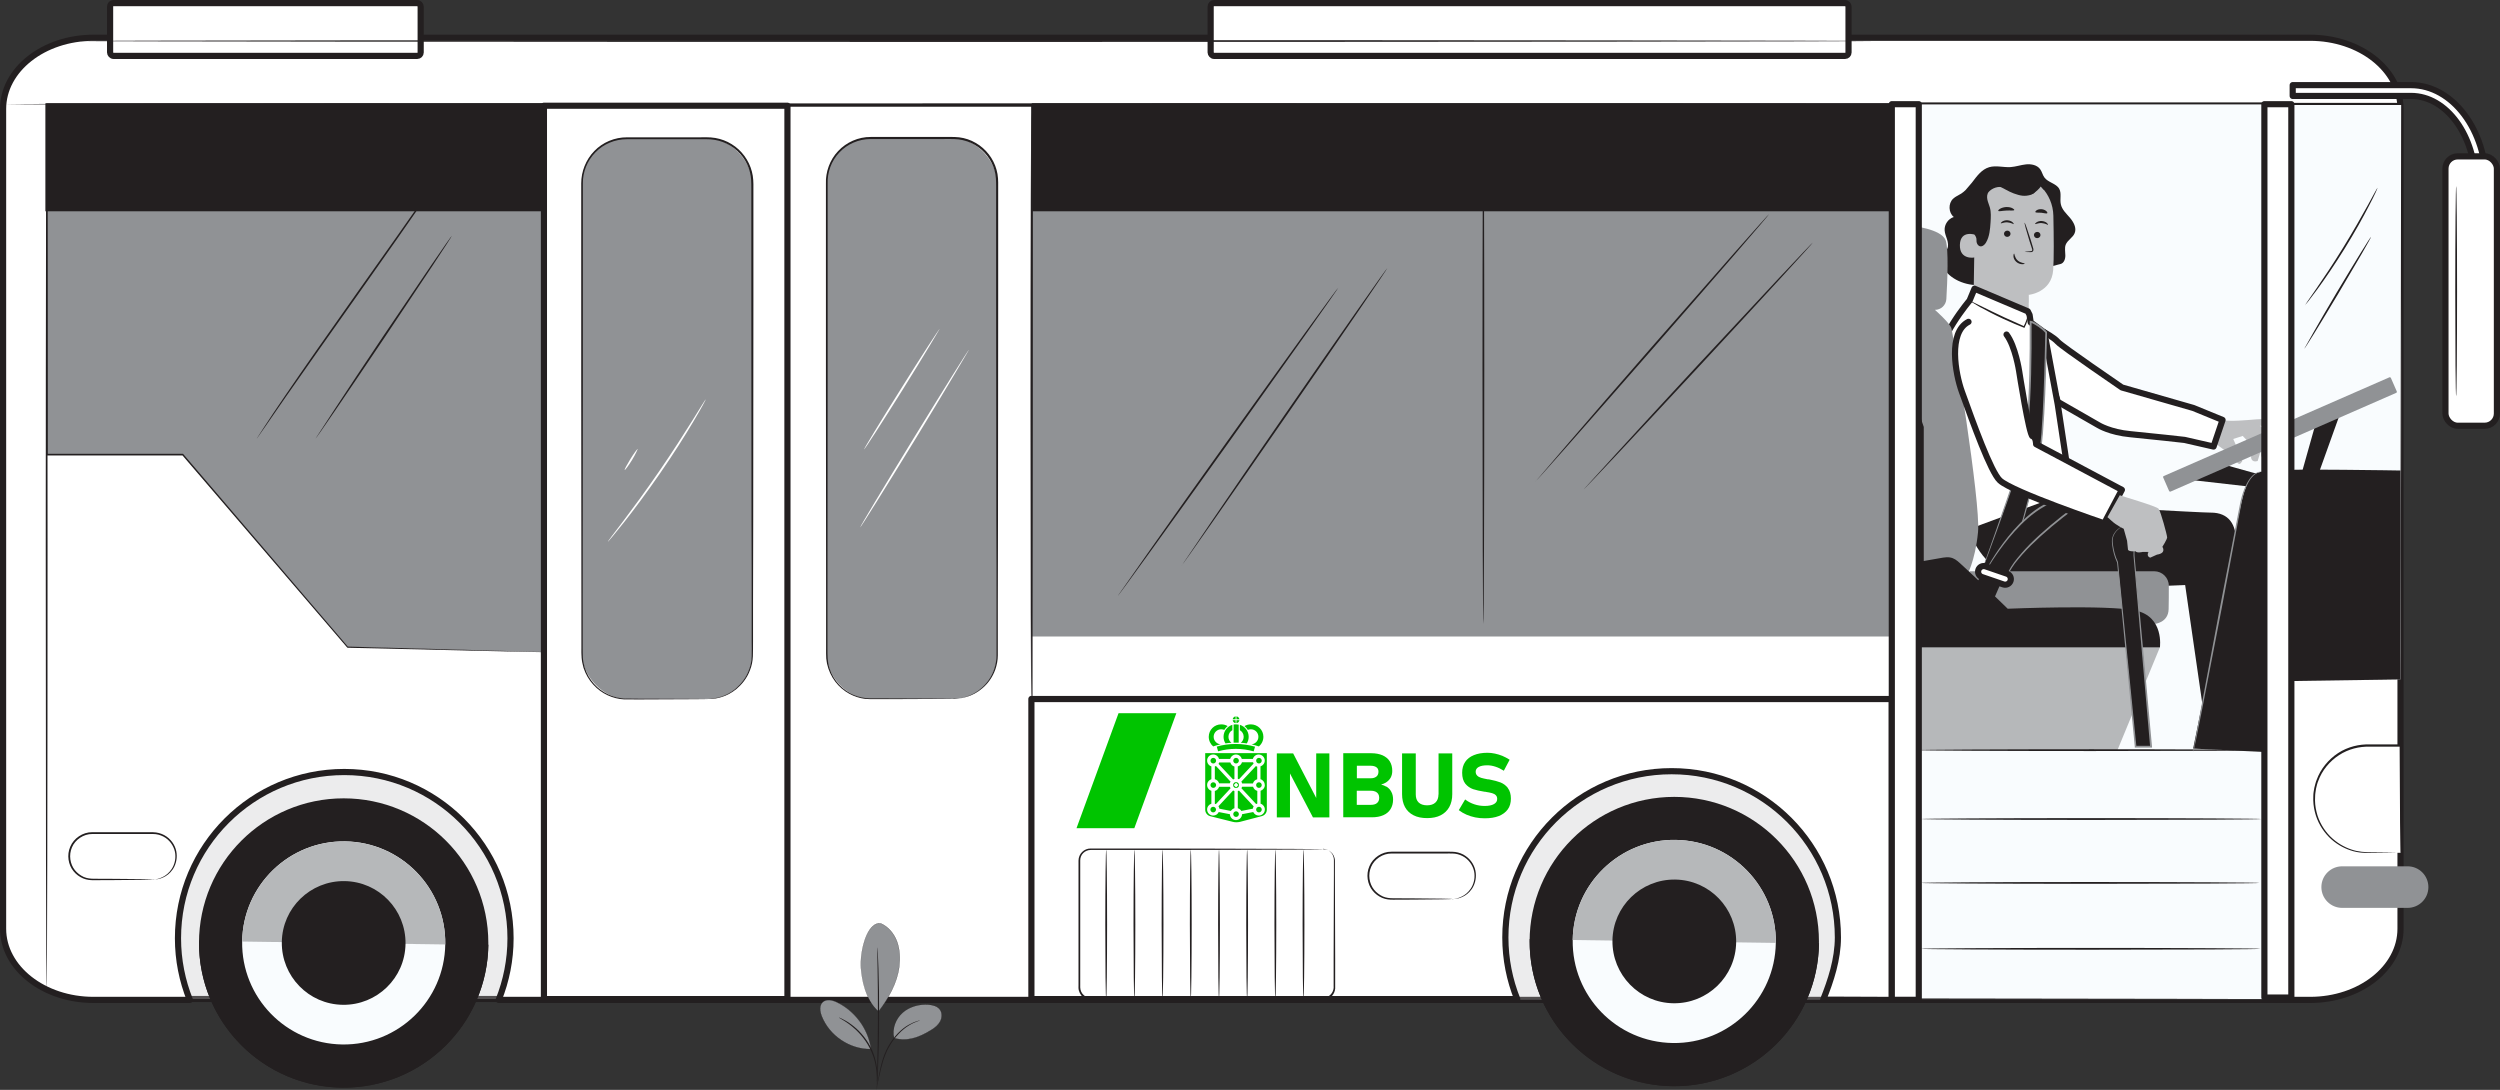 <?xml version="1.0" encoding="UTF-8"?>
<svg xmlns="http://www.w3.org/2000/svg" viewBox="0 0 275.45 120.08">
  <rect x="0" y="0" width="275.45" height="120.08" fill="#333333" stroke="none"/>
  <g id="Capa_1" data-name="Capa 1"/>
  <g id="Capa_2" data-name="Capa 2">
    <g id="Capa_1-2" data-name="Capa 1">
      <g>
        <g>
          <g>
            <g>
              <g>
                <rect x="12.11" y="79.96" width="46.33" height="30.11" fill="#fff" stroke="#231f20" stroke-linecap="round" stroke-linejoin="round" stroke-width=".68"/>
                <path d="M58.45,110.09H12.1v-30.13H58.44v30.13h.01Zm-46.33-.02H58.43v-30.09H12.12v30.09Z" fill="#231f20"/>
              </g>
              <g opacity=".3">
                <rect x="12.11" y="79.96" width="46.33" height="30.11" fill="#bebfc1"/>
              </g>
            </g>
            <path d="M254.52,4.16H10.3C4.8,4.16,.34,7.67,.34,12V102.33c0,4.33,4.46,7.84,9.96,7.84h10.62c-.84-2.1-1.31-4.39-1.31-6.79,0-10.12,8.2-18.32,18.32-18.32s18.32,8.2,18.32,18.32c0,2.4-.47,4.69-1.31,6.79H254.53c5.5,0,9.96-3.51,9.96-7.84V12c0-4.33-4.46-7.84-9.96-7.84h-.01Z" fill="#fff" stroke="#231f20" stroke-linecap="round" stroke-linejoin="round" stroke-width=".68"/>
            <rect x="113.64" y="11.38" width="97.78" height="58.75" fill="#909295"/>
            <path d="M.5,11.48c0-.06,59.14-.1,132.07-.1s132.08,.05,132.08,.1-59.12,.1-132.08,.1S.5,11.53,.5,11.48Z" fill="#231f20"/>
            <rect x="133.39" y=".34" width="70.28" height="5.82" rx=".38" ry=".38" fill="#fff" stroke="#231f20" stroke-linecap="round" stroke-linejoin="round" stroke-width=".68"/>
            <rect x="12.13" y=".34" width="34.22" height="5.82" rx=".38" ry=".38" fill="#fff" stroke="#231f20" stroke-linecap="round" stroke-linejoin="round" stroke-width=".68"/>
            <g opacity=".3">
              <rect x="164.39" y="79" width="40.28" height="31.16" fill="#bebfc1"/>
            </g>
            <path d="M265.27,100.03h-7.21c-1.27,0-2.29-1.03-2.29-2.29h0c0-1.27,1.03-2.29,2.29-2.29h7.21c1.27,0,2.29,1.03,2.29,2.29h0c0,1.27-1.03,2.29-2.29,2.29Z" fill="#909295"/>
            <g>
              <path d="M264.49,93.96h-3.63c-3.26,0-5.9-2.64-5.9-5.9h0c0-3.26,2.64-5.9,5.9-5.9h3.63v11.8Z" fill="#fff"/>
              <path d="M264.49,93.96s0-.08-.01-.23c0-.16,0-.38-.01-.66,0-.59-.01-1.41-.03-2.44-.01-2.09-.03-5.02-.05-8.46l.1,.1h-3.38c-1.16-.04-2.36,.26-3.38,.92-1.07,.69-1.89,1.71-2.3,2.84-.12,.28-.18,.57-.25,.86-.04,.29-.1,.58-.1,.87-.04,.58,.02,1.15,.15,1.68,.25,1.08,.82,2.01,1.51,2.71,.7,.7,1.51,1.17,2.31,1.44,.8,.28,1.57,.31,2.24,.31s1.24,.02,1.72,.02c.46,0,.83,.02,1.1,.02h.02c-.27,0-.63,.01-1.09,.02-.49,0-1.07,.01-1.75,.02-.68,.01-1.47,0-2.29-.28-.82-.27-1.66-.74-2.38-1.46-.71-.72-1.3-1.67-1.57-2.79-.14-.55-.2-1.14-.17-1.74,0-.3,.06-.6,.11-.9,.08-.3,.14-.6,.26-.89,.42-1.17,1.27-2.23,2.37-2.95,1.06-.69,2.32-.99,3.49-.95h3.48v.1c-.02,3.46-.04,6.41-.05,8.52-.01,1.02-.02,1.84-.03,2.42,0,.27,0,.48-.01,.64,0,.14,0,.22-.01,.21v.05Z" fill="#231f20"/>
            </g>
            <g>
              <path d="M16.84,96.92h-6.68c-1.41,0-2.55-1.14-2.55-2.55h0c0-1.41,1.14-2.55,2.55-2.55h6.68c1.41,0,2.55,1.14,2.55,2.55h0c0,1.41-1.14,2.55-2.55,2.55Z" fill="#fff"/>
              <path d="M16.84,96.92s.43,.03,1.1-.3c.33-.16,.69-.44,.98-.88,.28-.43,.46-1.02,.39-1.67-.07-.64-.44-1.32-1.06-1.75-.31-.21-.69-.36-1.08-.41-.39-.04-.84-.01-1.27-.02h-5.72c-.98-.01-1.89,.62-2.25,1.47-.37,.85-.21,1.85,.32,2.51,.26,.33,.61,.58,.97,.75,.37,.16,.76,.2,1.15,.2,.78,0,1.51,0,2.18,.01,1.31,.01,2.38,.02,3.15,.03,.36,0,.64,.01,.86,.02,.2,0,.3,.01,.3,.02s-.1,.01-.3,.02c-.22,0-.5,.01-.86,.02-.77,0-1.84,.02-3.15,.03-.67,0-1.4,0-2.18,.01-.39,.01-.82-.03-1.22-.2-.4-.17-.77-.44-1.05-.79-.58-.7-.76-1.79-.36-2.7,.38-.92,1.37-1.61,2.43-1.6h5.72c.44,.01,.86-.02,1.3,.03,.43,.06,.83,.22,1.16,.45,.67,.47,1.05,1.19,1.11,1.87,.07,.68-.13,1.31-.43,1.75-.31,.45-.7,.73-1.04,.88-.34,.16-.64,.21-.83,.23h-.3l-.02,.02Z" fill="#231f20"/>
            </g>
            <path d="M273.95,20.4h-1.19c0-5.42-3.19-9.83-7.11-9.83h-13.04v-1.19h13.04c4.57,0,8.29,4.94,8.29,11.02h.01Z" fill="#fff" stroke="#231f20" stroke-linecap="round" stroke-linejoin="round" stroke-width=".68"/>
            <g>
              <rect x="269.44" y="17.23" width="5.67" height="29.68" rx="1.35" ry="1.35" fill="#fff" stroke="#231f20" stroke-linecap="round" stroke-linejoin="round" stroke-width=".68"/>
              <path d="M273.76,46.92s.26,.03,.65-.19c.19-.11,.41-.31,.54-.6,.15-.3,.11-.69,.11-1.12,0-1.74-.02-4.24-.03-7.33,0-3.1-.01-6.78-.02-10.87v-8.1c.04-.54-.27-1.07-.77-1.27-.25-.11-.52-.1-.81-.09h-2.63c-.55,0-1.07,.39-1.2,.92-.08,.25-.03,.55-.05,.84v10.69c0,4.09-.02,7.77-.02,10.87,0,1.55-.01,2.94-.02,4.17v.88c.03,.27,.14,.52,.31,.72,.16,.19,.38,.33,.6,.4,.22,.07,.45,.06,.67,.06,.86,0,1.53,.01,1.99,.02,.22,0,.39,0,.52,.01,.12,0,.18,0,.18,.01s-.06,0-.18,.01c-.13,0-.3,0-.52,.01-.47,0-1.13,.01-1.99,.02-.21,0-.45,.02-.69-.06-.24-.07-.47-.21-.65-.42-.18-.2-.3-.47-.34-.77-.02-.3,0-.58-.01-.89,0-1.23,0-2.63-.02-4.17,0-3.1-.01-6.78-.02-10.87v-11.12c0-.14,0-.31,.05-.46,.15-.61,.76-1.08,1.4-1.07h2.63c.28,0,.6-.02,.89,.11,.58,.23,.95,.87,.9,1.46v8.1c0,4.09-.02,7.77-.02,10.87-.01,3.09-.02,5.59-.03,7.33v.61c0,.2-.06,.38-.13,.53-.15,.31-.38,.5-.58,.62-.2,.11-.38,.15-.5,.16-.12,.01-.18,0-.18,0l-.03-.02Z" fill="#231f20"/>
            </g>
            <g>
              <polygon points="59.86 71.85 38.27 71.29 20.1 50.08 5.14 50.08 5.14 11.48 59.86 11.48 59.86 71.85" fill="#909295"/>
              <path d="M59.86,71.85v-1.13c0-.74,0-1.84-.01-3.27,0-2.86-.01-7.04-.02-12.35-.01-10.6-.03-25.68-.05-43.61l.09,.09c-14.49,0-31.12,0-48.72,.01H5.15l.1-.1V50.09l-.09-.09h15l.03,.03c7.06,8.26,13.2,15.45,18.15,21.23l-.04-.02c6.83,.19,12.22,.34,15.91,.44,1.85,.05,3.26,.1,4.23,.12,.48,.01,.84,.03,1.09,.03s.37,.02,.37,.02h-.36c-.25,0-.61-.01-1.08-.02-.96-.02-2.37-.05-4.21-.09-3.7-.09-9.1-.21-15.94-.37h-.03l-.02-.02c-4.95-5.77-11.11-12.95-18.18-21.2l.07,.03H5.1V11.39h6.1c17.61,0,34.24,0,48.72,.01h.09v.09c-.02,17.96-.04,33.06-.05,43.67-.01,5.3-.02,9.47-.02,12.33,0,1.42,0,2.51-.01,3.25v1.11h-.07Z" fill="#231f20"/>
            </g>
            <g>
              <circle cx="184.472" cy="103.74" r="15.94" fill="#231f20"/>
              <path d="M168.54,103.46v.04c-.13,8.8,6.91,16.04,15.71,16.17s16.04-6.91,16.17-15.71v-.04l-31.87-.46h-.01Z" fill="#231f20"/>
              <path d="M173.28,103.57c-.09,6.18,4.85,11.26,11.03,11.35s11.26-4.85,11.35-11.03c.09-6.18-4.85-11.26-11.03-11.35-6.18-.09-11.26,4.85-11.35,11.03Z" fill="#f9fcfe"/>
              <path d="M184.63,92.54c-6.18-.09-11.26,4.85-11.35,11.03l22.38,.32c.09-6.18-4.85-11.26-11.03-11.35h0Z" fill="#b6b8ba"/>
              <path d="M177.66,103.63c-.05,3.76,2.95,6.86,6.72,6.91,3.76,.05,6.86-2.95,6.91-6.72,.05-3.76-2.95-6.86-6.72-6.91-3.76-.05-6.86,2.95-6.91,6.72Z" fill="#231f20"/>
            </g>
            <g>
              <circle cx="37.865" cy="103.901" r="15.94" fill="#231f20"/>
              <path d="M21.93,103.62v.04c-.13,8.8,6.91,16.04,15.71,16.17s16.04-6.91,16.17-15.71v-.04l-31.87-.46h-.01Z" fill="#231f20"/>
              <path d="M26.68,103.73c-.09,6.18,4.85,11.26,11.03,11.35s11.26-4.85,11.35-11.03c.09-6.18-4.85-11.26-11.03-11.35-6.18-.09-11.26,4.85-11.35,11.03Z" fill="#f9fcfe"/>
              <path d="M38.03,92.71c-6.18-.09-11.26,4.85-11.35,11.03l22.38,.32c.09-6.18-4.85-11.26-11.03-11.35Z" fill="#b6b8ba"/>
              <path d="M31.05,103.8c-.05,3.76,2.95,6.86,6.72,6.91,3.76,.05,6.86-2.95,6.91-6.72,.05-3.76-2.95-6.86-6.72-6.91-3.76-.05-6.86,2.95-6.91,6.72Z" fill="#231f20"/>
            </g>
            <path d="M5.14,109.03c-.06,0-.1-21.84-.1-48.77s.05-48.78,.1-48.78,.1,21.83,.1,48.78-.05,48.77-.1,48.77Z" fill="#231f20"/>
            <path d="M8.82,4.52c0-.06,44.2-.1,98.71-.1s98.71,.05,98.71,.1-44.19,.1-98.71,.1-98.71-.05-98.71-.1h0Z" fill="#231f20"/>
            <path d="M113.64,77.05c-.06,0-.1-14.48-.1-32.34s.05-32.34,.1-32.34,.1,14.48,.1,32.34-.05,32.34-.1,32.34Z" fill="#231f20"/>
            <path d="M163.44,68.75c-.06,0-.1-12.62-.1-28.19s.05-28.19,.1-28.19,.1,12.62,.1,28.19-.05,28.19-.1,28.19Z" fill="#231f20"/>
            <path d="M130.22,62.28s4.98-7.39,11.23-16.43c6.25-9.05,11.36-16.35,11.41-16.32s-4.98,7.39-11.24,16.43c-6.25,9.04-11.36,16.35-11.4,16.31v.01Z" fill="#231f20"/>
            <path d="M123.18,65.62s5.35-7.66,12.05-17.02c6.7-9.37,12.17-16.94,12.22-16.9,.05,.03-5.35,7.65-12.05,17.02-6.7,9.37-12.17,16.93-12.21,16.9h-.01Z" fill="#231f20"/>
            <path d="M169.2,53.03s5.68-6.66,12.78-14.79c7.11-8.13,12.9-14.69,12.94-14.65s-5.68,6.66-12.79,14.79c-7.1,8.13-12.9,14.69-12.94,14.65h.01Z" fill="#231f20"/>
            <path d="M174.49,53.92s5.58-6.16,12.55-13.67c6.98-7.51,12.66-13.57,12.7-13.53,.04,.04-5.58,6.16-12.55,13.67s-12.66,13.57-12.7,13.53Z" fill="#231f20"/>
            <path d="M113.64,77.01v33.07h53.53c-.84-2.1-1.31-4.39-1.31-6.79,0-10.12,8.2-18.32,18.32-18.32s18.32,8.2,18.32,18.32c0,2.4-.78,4.75-1.62,6.85l7.56,.03v-33.15H113.64v-.01Z" fill="#fff" stroke="#231f20" stroke-linecap="round" stroke-linejoin="round" stroke-width=".68"/>
            <g>
              <path d="M159.98,99.07h-6.68c-1.41,0-2.55-1.14-2.55-2.55h0c0-1.41,1.14-2.55,2.55-2.55h6.68c1.41,0,2.55,1.14,2.55,2.55h0c0,1.41-1.14,2.55-2.55,2.55Z" fill="#fff"/>
              <path d="M159.98,99.07s.43,.03,1.1-.3c.33-.16,.69-.44,.98-.88,.28-.43,.46-1.02,.39-1.67-.07-.64-.44-1.32-1.06-1.75-.31-.21-.69-.36-1.08-.41-.39-.04-.84-.01-1.27-.02h-5.72c-.98-.01-1.89,.62-2.25,1.47-.37,.85-.21,1.85,.32,2.51,.26,.33,.61,.58,.97,.75,.37,.16,.76,.2,1.15,.2,.78,0,1.51,0,2.18,.01,1.31,.01,2.38,.02,3.15,.03,.36,0,.64,.01,.86,.02,.2,0,.3,.01,.3,.02s-.1,.01-.3,.02c-.22,0-.5,.01-.86,.02-.77,0-1.84,.02-3.15,.03-.67,0-1.4,0-2.18,.01-.39,.01-.82-.03-1.22-.2s-.77-.44-1.05-.79c-.58-.7-.76-1.79-.36-2.7,.38-.92,1.37-1.61,2.43-1.6h5.72c.44,.01,.86-.02,1.3,.03,.43,.06,.83,.21,1.16,.45,.67,.47,1.05,1.19,1.11,1.87,.07,.68-.13,1.31-.43,1.75-.31,.45-.7,.73-1.04,.88-.34,.16-.64,.21-.83,.23h-.3l-.02,.02Z" fill="#231f20"/>
            </g>
            <g>
              <g>
                <rect x="59.93" y="11.65" width="26.83" height="98.43" fill="#fff" stroke="#231f20" stroke-linecap="round" stroke-linejoin="round" stroke-width=".68"/>
                <path d="M86.75,110.08v-1.93c0-1.27,0-3.13-.01-5.55,0-4.83-.02-11.86-.03-20.65-.01-17.56-.03-42.16-.05-70.29l.1,.1h-26.82l.1-.1c-.02,40.16-.03,75.91-.04,98.43l-.06-.06c8.47,.02,15.17,.03,19.75,.03,2.29,0,4.06,.01,5.25,.02h.02c-1.19,0-2.95,0-5.24,.02-4.59,0-11.31,.02-19.79,.03h-.06v-.06c0-22.52-.02-58.26-.04-98.43v-.1h27.02v.1c-.02,28.17-.03,52.79-.05,70.36-.01,8.78-.02,15.8-.03,20.63,0,2.41-.01,4.27-.01,5.53v1.91l-.01,.01Z" fill="#231f20"/>
              </g>
              <g>
                <rect x="64.11" y="15.22" width="18.77" height="61.79" rx="4.94" ry="4.94" fill="#909295"/>
                <path d="M77.95,77.01l.39-.03c.26-.02,.64-.08,1.13-.23,.48-.16,1.06-.43,1.62-.91,.55-.48,1.12-1.16,1.44-2.06,.17-.45,.28-.95,.29-1.48,.02-.53,0-1.1,0-1.68v-3.82c0-2.74,0-5.87-.02-9.32,0-6.91-.01-15.13-.02-24.26v-12.47c0-.62,0-1.22-.16-1.81-.3-1.18-1.08-2.24-2.14-2.88-.53-.32-1.12-.55-1.73-.65-.61-.11-1.25-.06-1.9-.07h-7.8c-1.29,0-2.57,.53-3.45,1.45-.9,.91-1.4,2.17-1.38,3.43v21.91c0,9.13-.02,17.35-.02,24.26v4.93c0,.39,0,.77,.02,1.14s.1,.73,.2,1.08c.22,.69,.58,1.31,1.03,1.81,.91,1.02,2.16,1.54,3.31,1.61,1.17,.03,2.25,.01,3.21,.02,1.93,0,3.43,.01,4.45,.02,.5,0,.89,0,1.16,.01,.26,0,.39,.01,.39,.01,0,0-.13,0-.39,.01-.27,0-.65,0-1.16,.01-1.02,0-2.52,.01-4.45,.02-.97,0-2.04,.02-3.22,0-1.18-.06-2.46-.59-3.39-1.63-.47-.51-.84-1.14-1.07-1.85-.1-.36-.18-.73-.21-1.11s-.02-.76-.02-1.15v-4.93c0-6.91-.01-15.13-.02-24.26V20.22c-.01-1.31,.51-2.63,1.44-3.58,.92-.96,2.25-1.52,3.6-1.51h7.8c.64,0,1.28-.04,1.93,.07,.64,.11,1.26,.34,1.8,.68,1.1,.67,1.91,1.78,2.23,3.01,.17,.61,.18,1.26,.17,1.87v12.47c0,9.13-.02,17.35-.02,24.26,0,3.45-.01,6.58-.02,9.32v3.82c0,.59,0,1.15-.02,1.69-.02,.54-.13,1.05-.31,1.5-.33,.92-.92,1.6-1.48,2.08-.58,.48-1.16,.75-1.65,.9s-.88,.2-1.14,.21h-.42Z" fill="#231f20"/>
              </g>
              <path d="M113.71,110.08v-1.93c0-1.27,0-3.13-.01-5.55,0-4.83-.02-11.86-.03-20.65-.01-17.56-.03-42.16-.05-70.29l.1,.1h-26.82l.1-.1c-.02,40.16-.03,75.91-.04,98.43l-.06-.06c8.47,.02,15.17,.03,19.75,.03,2.29,0,4.06,.01,5.25,.02h.02c-1.19,0-2.95,0-5.24,.02-4.59,0-11.3,.02-19.79,.03h-.06v-.06c0-22.52-.02-58.26-.04-98.43v-.1h27.02v.1c-.02,28.17-.03,52.79-.05,70.36-.01,8.78-.02,15.8-.03,20.63,0,2.41-.01,4.27-.01,5.53v1.91l-.01,.01Z" fill="#231f20"/>
              <g>
                <rect x="91.07" y="15.22" width="18.77" height="61.79" rx="4.83" ry="4.83" fill="#909295"/>
                <path d="M105.01,77.01s.55,.04,1.52-.27c.48-.16,1.06-.44,1.61-.93,.55-.48,1.1-1.18,1.4-2.09,.15-.46,.25-.96,.25-1.49v-5.52c0-2.75,0-5.87-.02-9.33,0-6.92-.01-15.15-.02-24.29v-12.49c0-.62,0-1.22-.17-1.81-.32-1.18-1.12-2.22-2.2-2.84-.54-.31-1.14-.51-1.75-.59-.61-.07-1.26-.03-1.9-.04h-7.81c-1.3,0-2.57,.55-3.44,1.48-.89,.93-1.34,2.2-1.29,3.47v21.94c0,9.14-.02,17.37-.02,24.29v4.93c0,.78-.01,1.53,.23,2.22,.23,.69,.6,1.3,1.06,1.79,.93,1,2.2,1.49,3.36,1.5,1.18,0,2.25,.01,3.22,.01,1.93,0,3.43,.01,4.45,.02,.51,0,.89,0,1.16,.01,.26,0,.39,.01,.39,.01,0,0-.13,0-.39,.01-.27,0-.65,0-1.16,.01-1.02,0-2.52,.01-4.45,.02h-3.22c-1.18,0-2.49-.5-3.45-1.52-.48-.5-.86-1.13-1.1-1.84-.06-.18-.1-.36-.15-.54-.02-.19-.07-.37-.08-.56-.03-.38-.02-.77-.02-1.16v-4.93c0-6.92-.01-15.15-.02-24.29V20.25c-.05-1.3,.43-2.65,1.35-3.61,.91-.97,2.23-1.56,3.59-1.55h7.81c.64,.01,1.28-.03,1.93,.04,.65,.08,1.27,.29,1.83,.62,1.12,.64,1.96,1.74,2.29,2.96,.18,.61,.19,1.26,.18,1.87v12.49c0,9.14-.02,17.37-.02,24.29,0,3.46-.01,6.58-.02,9.33v5.52c0,.54-.11,1.05-.26,1.51-.32,.93-.87,1.63-1.44,2.11-.57,.49-1.15,.77-1.64,.92s-.88,.2-1.14,.22h-.39l-.06,.04Z" fill="#231f20"/>
              </g>
            </g>
            <path d="M34.76,48.33s3.28-5.06,7.43-11.24c4.15-6.17,7.55-11.15,7.6-11.12s-3.28,5.06-7.43,11.24c-4.15,6.17-7.55,11.15-7.6,11.12Z" fill="#231f20"/>
            <path d="M28.29,48.33s.01-.03,.05-.09c.04-.07,.09-.15,.16-.25,.15-.23,.36-.55,.62-.96,.54-.83,1.33-2.02,2.33-3.48,1.99-2.92,4.79-6.92,7.9-11.31,3.12-4.4,5.94-8.38,7.95-11.28,1-1.44,1.81-2.61,2.38-3.44,.27-.4,.49-.71,.65-.93,.07-.1,.13-.18,.17-.24,.04-.05,.06-.08,.06-.08,0,0-.01,.03-.05,.09-.04,.07-.09,.15-.16,.25-.15,.23-.36,.55-.62,.96-.54,.83-1.33,2.02-2.33,3.48-1.99,2.92-4.79,6.92-7.9,11.31-3.11,4.4-5.93,8.38-7.95,11.28-1,1.44-1.81,2.61-2.38,3.44-.27,.4-.49,.71-.65,.93-.07,.1-.13,.18-.17,.24-.04,.05-.06,.08-.06,.08Z" fill="#231f20"/>
            <path d="M145.8,93.58s.08-.01,.23,.01c.15,.02,.37,.09,.6,.28,.22,.18,.44,.52,.45,.96v1.46c0,2.21,.02,5.39,.03,9.33v3.09c.05,.56-.3,1.18-.88,1.37-.14,.05-.29,.08-.44,.08h-25.61c-.41,0-.81-.19-1.06-.51-.12-.16-.21-.35-.26-.54-.05-.2-.03-.4-.03-.58v-13.71c0-.36,.15-.71,.4-.95,.25-.25,.6-.39,.94-.38h6.43c2.31,0,4.47,0,6.44,.01,3.93,.01,7.12,.03,9.33,.03,1.09,0,1.95,.01,2.54,.02,.28,0,.5,0,.66,.01,.15,0,.22,.01,.22,.01,0,0-.08,0-.22,.01-.16,0-.38,0-.66,.01-.59,0-1.44,.01-2.54,.02-2.21,0-5.39,.02-9.33,.03-1.97,0-4.13,0-6.44,.01h-6.43c-.3,0-.59,.12-.81,.33s-.34,.51-.34,.82v13.71c0,.19-.01,.37,.03,.53,.04,.17,.11,.32,.22,.46,.21,.27,.55,.44,.9,.43h25.19c.29,0,.57,.03,.81-.07,.5-.17,.82-.69,.77-1.21v-3.09c.01-3.93,.03-7.12,.03-9.33v-1.46c0-.42-.2-.75-.41-.93-.22-.19-.43-.26-.58-.29-.14-.03-.22-.02-.22-.03l.04,.06Z" fill="#231f20"/>
            <path d="M121.88,110.08c-.06,0-.1-3.69-.1-8.23s.05-8.23,.1-8.23,.1,3.68,.1,8.23-.05,8.23-.1,8.23Z" fill="#231f20"/>
            <path d="M124.99,110.08c-.06,0-.1-3.69-.1-8.23s.05-8.23,.1-8.23,.1,3.68,.1,8.23-.05,8.23-.1,8.23Z" fill="#231f20"/>
            <path d="M128.09,110.08c-.06,0-.1-3.69-.1-8.23s.05-8.23,.1-8.23,.1,3.68,.1,8.23-.05,8.23-.1,8.23Z" fill="#231f20"/>
            <path d="M131.2,110.08c-.06,0-.1-3.69-.1-8.23s.05-8.23,.1-8.23,.1,3.68,.1,8.23-.05,8.23-.1,8.23Z" fill="#231f20"/>
            <path d="M134.31,110.08c-.06,0-.1-3.69-.1-8.23s.05-8.23,.1-8.23,.1,3.68,.1,8.23-.05,8.23-.1,8.23Z" fill="#231f20"/>
            <path d="M137.41,110.08c-.06,0-.1-3.69-.1-8.23s.05-8.23,.1-8.23,.1,3.68,.1,8.23-.05,8.23-.1,8.23Z" fill="#231f20"/>
            <path d="M140.52,110.08c-.06,0-.1-3.69-.1-8.23s.05-8.23,.1-8.23,.1,3.68,.1,8.23-.05,8.23-.1,8.23Z" fill="#231f20"/>
            <path d="M143.62,110.08c-.06,0-.1-3.69-.1-8.23s.05-8.23,.1-8.23,.1,3.68,.1,8.23-.05,8.23-.1,8.23Z" fill="#231f20"/>
            <rect x="113.71" y="11.38" width="94.45" height="11.9" fill="#231f20"/>
            <rect x="5" y="11.38" width="54.86" height="11.9" fill="#231f20"/>
            <path d="M270.62,43.66c-.06,0-.1-5.18-.1-11.58s.05-11.58,.1-11.58,.1,5.18,.1,11.58-.05,11.58-.1,11.58Z" fill="#231f20"/>
            <path d="M7.91,84.69c-.06,0-.1-6.66-.1-14.87s.05-14.87,.1-14.87,.1,6.66,.1,14.87-.05,14.87-.1,14.87Z" fill="#fff"/>
            <path d="M70.27,49.47s-.24,.57-.63,1.21c-.4,.64-.76,1.13-.81,1.1-.05-.03,.24-.57,.63-1.21,.4-.64,.76-1.13,.81-1.1Z" fill="#fff"/>
            <path d="M77.77,43.98s-.02,.06-.08,.18c-.07,.13-.16,.29-.26,.49-.23,.42-.58,1.03-1.02,1.77-.88,1.49-2.15,3.51-3.65,5.68s-2.93,4.09-4,5.44c-.54,.68-.98,1.22-1.29,1.59-.14,.17-.26,.31-.36,.42-.08,.1-.13,.14-.14,.14s.03-.06,.1-.16c.09-.12,.2-.27,.33-.45,.31-.41,.73-.96,1.24-1.63,1.04-1.38,2.46-3.3,3.95-5.47s2.78-4.18,3.69-5.64c.44-.71,.81-1.3,1.08-1.74,.12-.19,.22-.34,.3-.47,.07-.11,.11-.16,.12-.16l-.01,.01Z" fill="#fff"/>
            <path d="M103.54,36.23s-1.78,3.03-4.08,6.7-4.21,6.62-4.26,6.59,1.78-3.03,4.08-6.7,4.21-6.62,4.26-6.59Z" fill="#fff"/>
            <path d="M106.75,38.56s-2.59,4.43-5.9,9.83c-3.31,5.4-6.03,9.75-6.08,9.72s2.59-4.43,5.9-9.83c3.31-5.4,6.03-9.75,6.07-9.72h.01Z" fill="#fff"/>
            <path d="M61.61,73.14c-.06,0-.1-10.92-.1-24.39s.05-24.4,.1-24.4,.1,10.92,.1,24.4-.05,24.39-.1,24.39Z" fill="#fff"/>
            <path d="M65.94,7.31c0,.06-12.8,.1-28.58,.1s-28.58-.05-28.58-.1,12.79-.1,28.58-.1,28.58,.05,28.58,.1Z" fill="#fff"/>
            <path d="M126.85,7.31c0,.06-4.78,.1-10.68,.1s-10.68-.05-10.68-.1,4.78-.1,10.68-.1,10.68,.05,10.68,.1Z" fill="#fff"/>
            <path d="M115.47,105.82c-.06,0-.1-5.95-.1-13.28s.05-13.28,.1-13.28,.1,5.95,.1,13.28-.05,13.28-.1,13.28Z" fill="#fff"/>
            <path d="M87.88,105.19c-.06,0-.1-7.95-.1-17.75s.05-17.76,.1-17.76,.1,7.95,.1,17.76-.05,17.75-.1,17.75Z" fill="#fff"/>
            <path d="M192.1,2.98c0,.06-12.6,.1-28.15,.1s-28.15-.05-28.15-.1,12.6-.1,28.15-.1,28.15,.05,28.15,.1Z" fill="#fff"/>
            <path d="M253.59,8.76c0,.06-10.08,.1-22.52,.1s-22.52-.05-22.52-.1,10.08-.1,22.52-.1,22.52,.05,22.52,.1Z" fill="#fff"/>
          </g>
          <g>
            <g>
              <rect x="211.42" y="11.4" width="38.07" height="98.68" fill="#f9fcfe"/>
              <path d="M249.49,110.08v-1.91c0-1.25,0-3.1-.01-5.5,0-4.79-.02-11.78-.03-20.54-.01-17.52-.03-42.18-.05-70.73l.1,.1h-38.07l.1-.1c-.01,38.89-.02,73.97-.03,98.68l-.07-.07c11.82,.02,21.33,.03,27.89,.04,3.28,0,5.82,.01,7.55,.02h.02c-1.72,0-4.26,0-7.53,.02-6.57,0-16.09,.02-27.93,.04h-.07v-.07c0-24.7-.02-59.79-.03-98.68v-.1h38.27v.1c-.02,28.57-.03,53.25-.05,70.79-.01,8.76-.02,15.73-.03,20.52,0,2.39,0,4.23-.01,5.48v1.88l-.02,.03Z" fill="#231f20"/>
            </g>
            <g>
              <polygon points="264.49 74.85 252.47 74.85 252.47 11.48 264.65 11.48 264.49 74.85" fill="#f9fcfe"/>
              <path d="M264.49,74.85v-18.24c.02-11.34,.04-27.17,.07-45.14l.1,.1h-12.19l.1-.1c-.02,26.67-.04,50.09-.05,63.37l-.06-.06c3.82,.01,6.81,.03,8.86,.03,1.02,0,1.81,.01,2.34,.01h.02c-.53,0-1.31,0-2.33,.01-2.06,0-5.07,.02-8.9,.03h-.06v-.06c0-13.28-.03-36.7-.05-63.37v-.1h12.39v.1c-.07,17.99-.12,33.85-.17,45.21-.03,5.67-.05,10.21-.06,13.34-.01,1.56-.02,2.76-.02,3.59v1.23l.01,.05Z" fill="#231f20"/>
            </g>
            <g>
              <path d="M244.22,46.23s.38,.1,1.48,.13c1.1,.04,3.12-.2,3.37-.18s3.18,.18,3.18,.18c0,0-.68,.63-1.23,.55-.55-.07-1.62,.02-1.62,.02l-.41-.02,.89,.64-.25,2.88s-.24,.19-.42-.07c-.18-.26-.08-.84-.08-.84l-.38,1.27s-.41,.16-.62-.11c-.21-.27-.05-.62-.05-.62l-.11-1.12-.87-.91-1.04,.34,.55,1.25s.55,1.12,.42,1.23c-.12,.11-.24,.5-.55,.08-.31-.41-.4-.79-.73-.95s-2.12-1.25-2.42-2.14l.89-1.63v.02Z" fill="#bebfc1"/>
              <path d="M225.26,36.63s1,.52,1.47,1.04c.47,.52,7.06,5.02,7.06,5.02l7.87,2.26,3.22,1.32-.99,2.93-3.19-.73s-3.72-.42-5.97-.63-3.51-.99-3.51-.99l-4.48-2.57-1.86-5.34,.39-2.31h-.01Z" fill="#fff" stroke="#231f20" stroke-linecap="round" stroke-linejoin="round" stroke-width=".68"/>
              <polyline points="237.98 71.31 233.3 82.65 209.31 82.65 209.31 71.31 237.77 70.95" fill="#b6b8ba"/>
              <path d="M217.06,58.62s1.08,3.99,5.41,5.27c4.33,1.29,18.29,.57,18.29,.57l2.05,14.18,6.69-.92s-3.16-16.82-3.14-18.03c.03-1.88-.77-3.22-2.78-3.21-1.21,0-14.75-.78-14.75-.78l-2.11-1.57-8.99,3.33-.67,1.15v.01Z" fill="#231f20"/>
              <path d="M237.37,68.75s1.54-.12,1.57-1.64c.02-.74,.02-1.73,.02-2.57,0-.88-.72-1.6-1.61-1.6h-20.29l-1.62,.86-.45,2.4,.82,2.07,21.56,.47v.01Z" fill="#909295"/>
              <g>
                <path d="M228.08,24.01c-.4-.47-.9-.91-1.02-1.52-.12-.56,.1-1.18-.17-1.68-.34-.61-1.23-.69-1.64-1.26-.2-.27-.26-.63-.46-.9-.33-.47-.99-.6-1.56-.54-.57,.06-1.13,.26-1.7,.3-.79,.05-1.6-.21-2.36,.01-.84,.25-1.35,.98-1.9,1.7l-.71,.83c-.15,.14-.3,.27-.47,.38-.3,.19-.64,.32-.9,.57-.55,.52-.51,1.54,.08,2.01-.61,.19-1.05,.82-1.01,1.46,.02,.35,.16,.68,.27,1.01,.1,.34,.17,.71,.02,1.03-.14,.32-.55,.54-.86,.37,.11,.45,.43,.85,.85,1.05-.17,.17-.4,.27-.63,.28,.63,1.5,2.37,2.3,4,2.31s3.2-.6,4.71-1.2l4.4-1.13c.39-.09,.55-.56,.54-.95,0-.4-.1-.81,.04-1.18,.2-.51,.79-.77,.99-1.28,.23-.57-.12-1.21-.52-1.68l.01,.01Z" fill="#231f20"/>
                <g>
                  <g>
                    <path d="M217.66,27.99c-.32-.99-.63-2-.77-3.03s-.1-2.11,.27-3.09c.06-.15,.53-1.14,.69-1.12,.11,.01-.18,.94-.13,1.04,.54,.94,.68,2.06,.58,3.13-.09,1.07-.32,2.04-.65,3.07" fill="#231f20"/>
                    <path d="M217.59,24.01c-.07-2.62,1.4-4.83,4.02-4.83h.24c2.43,.16,4.34,2.15,4.39,4.59,.05,2.27,.07,4.77-.02,5.98-.18,2.5-2.71,2.74-2.71,2.74l.06,4.12-6.12-3.85,.14-8.75h0Z" fill="#bebfc1"/>
                    <path d="M223.51,32.49s-1.59,0-3.2-1.16c0,0,.68,2.08,3.19,2.01v-.85h.01Z" fill="#bebfc1"/>
                    <path d="M224.82,25.9c0,.19-.17,.34-.37,.34s-.35-.16-.35-.35,.17-.34,.37-.34,.35,.16,.35,.35Z" fill="#231f20"/>
                    <path d="M225.64,24.78s-.31-.17-.69-.2-.68,.15-.72,.1c-.02-.02,.03-.1,.16-.19,.13-.08,.34-.16,.58-.14s.44,.12,.55,.21c.11,.1,.15,.18,.12,.2v.02Z" fill="#231f20"/>
                    <path d="M221.52,25.76c0,.19-.17,.34-.37,.34s-.35-.16-.35-.35,.17-.34,.37-.34,.35,.16,.35,.35Z" fill="#231f20"/>
                    <path d="M221.86,24.7s-.31-.17-.69-.2-.68,.15-.72,.1c-.02-.02,.03-.1,.16-.19,.13-.08,.34-.16,.58-.14s.44,.12,.55,.21c.11,.1,.15,.18,.12,.2v.02Z" fill="#231f20"/>
                    <path d="M223.06,27.75s.24-.05,.63-.07c.1,0,.19-.02,.21-.08,.03-.07,0-.18-.05-.3-.08-.24-.16-.5-.25-.77-.34-1.09-.58-1.98-.53-2,.04-.01,.35,.86,.69,1.95,.08,.27,.16,.52,.23,.77,.03,.11,.09,.24,.03,.39-.03,.07-.11,.12-.17,.13-.06,.02-.12,.01-.17,.01-.39,0-.63-.02-.63-.04l.01,.01Z" fill="#231f20"/>
                    <path d="M221.91,27.94c.06,0,.04,.42,.38,.74,.34,.32,.79,.3,.79,.36,0,.03-.1,.08-.29,.07-.18,0-.45-.08-.66-.28s-.29-.44-.29-.62,.05-.28,.08-.27h-.01Z" fill="#231f20"/>
                    <path d="M221.93,23.14c-.04,.1-.43,.03-.88,.06-.46,.02-.83,.13-.88,.03-.02-.05,.05-.14,.2-.23s.39-.17,.66-.19c.27-.01,.52,.04,.68,.12,.16,.08,.24,.16,.22,.21h0Z" fill="#231f20"/>
                    <path d="M225.56,23.49c-.07,.08-.33-.02-.65-.05-.32-.03-.59,.02-.65-.07-.02-.05,.02-.13,.15-.21,.12-.08,.32-.13,.54-.11,.22,.02,.4,.11,.51,.21s.14,.19,.11,.23h-.01Z" fill="#231f20"/>
                    <path d="M217.68,25.88s-1.69-.61-1.74,1.1c-.05,1.72,1.68,1.41,1.69,1.36,0-.05,.05-2.47,.05-2.47v.01Z" fill="#bebfc1"/>
                    <path d="M217.12,27.68s-.03,.02-.08,.04c-.05,.02-.14,.03-.22,0-.18-.07-.32-.36-.32-.67,0-.16,.04-.3,.1-.43,.06-.12,.14-.21,.23-.22,.09-.02,.15,.04,.17,.09s0,.08,.02,.09c0,0,.04-.03,.03-.1,0-.03-.03-.08-.06-.11-.04-.03-.1-.05-.16-.05-.13,0-.26,.12-.32,.26-.07,.13-.12,.3-.12,.48,0,.35,.17,.67,.41,.75,.12,.04,.22,0,.27-.04s.06-.08,.06-.08l-.01-.01Z" fill="#bebfc1"/>
                    <path d="M225.19,20.9c.28-.15-.54-1.06-1.21-1.39-1.02-.49-2.59-.81-3.55-.56-1.15,.3-2.11,.85-2.71,1.88s-.84,2.24-.83,3.43c0,.36,.03,.74,.22,1.05,.23,.38,.69,.63,.66,1.16-.01,.19,.04,.39,.17,.53,.31,.34,.7,.03,.88-.28,.39-.66,.45-1.47,.5-2.24,.03-.55,.07-1.11-.08-1.63-.08-.29-.21-.56-.27-.85-.06-.29-.05-.62,.14-.85,.03-.04,.08-.09,.14-.14,.49-.42,1.18-.53,1.78-.3,.96,.36,2.6,.9,3.04,.59,.63-.46,.78-.76,.78-.76l.33,.37,.01-.01Z" fill="#231f20"/>
                  </g>
                  <path d="M220.52,18.73c.95-.3,2.02-.26,2.9,.22,.46,.25,.88,.65,1.01,1.16,.13,.51-.1,1.13-.59,1.32l-.03,.02c-.74,.23-1.21,.12-1.94-.14-.61-.22-1.15-.61-1.76-.84-.65-.24-1.37-.27-2.04-.1,.67-.73,1.5-1.34,2.45-1.64h0Z" fill="#231f20"/>
                </g>
              </g>
              <path d="M217.02,33.1s-3.59,4.21-3.58,7.15c0,1.57,3.62,18.37,3.62,18.37l10.08-3.73c.63-.23,1.01-.88,.91-1.55l-1.33-8.8-1.47-7.91-1.51-1.11-.12-.82-.2-.4-5.87-2.49-.54,1.3,.01-.01Z" fill="#fff" stroke="#231f20" stroke-linecap="round" stroke-linejoin="round" stroke-width=".68"/>
              <polygon points="241.65 52.91 249.03 53.75 249.8 52.52 245.37 51.28 242.23 51.51 241.65 52.91" fill="#231f20"/>
              <polygon points="255.3 46.09 253.49 52.52 255.34 52.52 257.86 45.49 255.3 46.09" fill="#231f20"/>
              <path d="M243.13,75.14s3.57-19.54,4.15-21c.58-1.47,.49-2.09,2.85-2.3,2.35-.21,14.36,0,14.36,0v23.02l-14.99,.22-.07,7.77-7.79-.37,1.49-7.34h0Z" fill="#231f20"/>
              <path d="M210.65,24.89s3.24,.32,3.72,1.58c.35,.92,.19,4.57,.08,6.48-.04,.67-.59,1.19-1.26,1.19h0s1.66,1.46,1.82,2.04c.16,.57,3.24,19.15,2.93,22.44-.32,3.29-1.27,4.87-1.27,4.87l-6.01,.32V24.9l-.01-.01Z" fill="#909295"/>
              <g>
                <path d="M218.32,63.06c-.05-.05,3.98-10.65,4.76-14.08,.78-3.43,.66-13.51,.66-13.51,.32,0,1.4,.75,1.71,1.16,0,0-.14,9.08-.58,12.57-.45,3.49-3.9,14.73-3.9,14.73l-2.64-.87h-.01Z" fill="#231f20"/>
                <path d="M218.32,63.06s.06,.01,.18,.05c.12,.04,.29,.09,.51,.16,.46,.15,1.12,.36,1.97,.63l-.05,.03c.67-2.28,1.78-5.97,2.97-10.62,.29-1.16,.59-2.39,.81-3.68,.2-1.29,.27-2.65,.35-4.06,.15-2.81,.23-5.79,.29-8.88v-.06l.02,.06c-.21-.26-.5-.48-.78-.68-.14-.1-.29-.19-.43-.27s-.31-.16-.42-.17l.1-.1c.02,3.98-.04,7.75-.34,11.15-.08,.85-.19,1.68-.36,2.47-.19,.79-.42,1.54-.65,2.26-.46,1.44-.91,2.77-1.34,3.97-.85,2.41-1.57,4.35-2.06,5.68-.46,1.24-.68,1.83-.77,2.06-.01,0,.04-.19,.16-.55,.13-.36,.31-.88,.54-1.54,.47-1.34,1.17-3.28,2-5.7,.42-1.21,.87-2.54,1.31-3.98,.22-.72,.45-1.47,.63-2.25,.17-.78,.27-1.6,.35-2.45,.29-3.39,.34-7.16,.32-11.13v-.12l.1,.01c.22,.03,.36,.11,.52,.2,.15,.09,.3,.18,.45,.28,.29,.21,.58,.42,.82,.72l.02,.03v.1c-.06,3.09-.14,6.08-.3,8.89-.09,1.41-.16,2.77-.37,4.07-.22,1.3-.53,2.52-.83,3.69-1.21,4.65-2.36,8.33-3.06,10.6v.04l-.05-.01c-.85-.29-1.51-.51-1.96-.67-.21-.08-.38-.13-.5-.18-.11-.04-.17-.06-.17-.07l.02,.02Z" fill="#909295"/>
              </g>
              <g>
                <path d="M218.59,63.35c0-.19,3.53-6.69,7.74-8.16l2.33,.68s-6.94,4.95-7.69,8.06l-2.38-.58h0Z" fill="#231f20"/>
                <path d="M218.59,63.35s.06,0,.17,.03c.13,.03,.28,.06,.47,.1,.43,.1,1.01,.23,1.75,.39l-.07,.04c.16-.61,.51-1.26,.98-1.92,.49-.65,1.07-1.33,1.75-2.02,1.37-1.37,3.06-2.8,4.95-4.18l.03,.18s-.05-.02-.08-.02c-.77-.23-1.52-.45-2.25-.66h.06c-1.51,.57-2.71,1.56-3.68,2.52-.97,.98-1.73,1.94-2.33,2.77-1.2,1.66-1.76,2.77-1.76,2.77-.02,0,.1-.31,.37-.8,.27-.5,.7-1.21,1.28-2.05,.59-.84,1.34-1.83,2.31-2.82,.97-.98,2.18-2,3.74-2.59h.06c.72,.21,1.48,.43,2.25,.66,.03,0,.05,.02,.08,.02l.2,.06-.17,.12c-1.88,1.38-3.57,2.8-4.94,4.15-.68,.68-1.27,1.35-1.76,1.98-.47,.65-.82,1.28-.99,1.86l-.02,.06h-.05c-.74-.21-1.33-.36-1.76-.48-.19-.05-.34-.09-.46-.13-.1-.03-.15-.05-.15-.05l.02,.01Z" fill="#909295"/>
              </g>
              <g>
                <path d="M216.89,35.46c-2.28,1.16-1.44,5.74-.73,7.7,1.24,3.44,3.18,8.85,4.19,9.78,1.41,1.3,11.49,4.72,11.49,4.72l1.95-3.69-9.45-5.03s0-.76-.39-.87c-.38-.11-1.48-7.17-1.48-7.17,0,0-.41-2.74-1.39-4.04" fill="#fff" stroke="#231f20" stroke-linecap="round" stroke-linejoin="round" stroke-width=".68"/>
                <path d="M221.08,36.87s.21,.23,.47,.76,.56,1.35,.8,2.42c.13,.54,.21,1.15,.33,1.8,.11,.66,.24,1.37,.37,2.13,.14,.76,.29,1.57,.47,2.42,.09,.42,.19,.86,.32,1.29,.04,.1,.07,.22,.12,.29-.03,0,.08,.03,.13,.07,.06,.04,.1,.1,.14,.15,.13,.23,.17,.48,.18,.73l-.04-.07c2.76,1.46,5.98,3.17,9.46,5.01l.09,.05-.05,.09c-.62,1.18-1.28,2.42-1.95,3.69l-.04,.08-.08-.03c-.58-.2-1.21-.42-1.83-.64-1.92-.68-3.78-1.37-5.57-2.08-.89-.36-1.76-.73-2.6-1.13-.21-.1-.41-.21-.62-.31-.2-.12-.4-.22-.59-.35l-.28-.21c-.09-.08-.16-.17-.24-.26-.13-.19-.26-.38-.36-.57-.44-.78-.78-1.57-1.11-2.34-.32-.77-.62-1.53-.9-2.26-.56-1.47-1.05-2.84-1.5-4.1-.46-1.26-.7-2.46-.8-3.51-.1-1.06-.05-1.99,.15-2.72,.2-.72,.53-1.24,.84-1.49,.07-.07,.14-.12,.2-.16,.06-.04,.11-.07,.16-.1,.09-.05,.13-.08,.13-.07l-.12,.09c-.04,.03-.09,.07-.15,.11s-.13,.09-.19,.17c-.3,.25-.61,.76-.79,1.48-.19,.72-.22,1.64-.11,2.68,.11,1.05,.36,2.23,.82,3.48s.96,2.62,1.52,4.09c.28,.73,.58,1.48,.91,2.25s.67,1.56,1.1,2.31c.22,.38,.44,.75,.83,.97,.18,.12,.38,.23,.58,.34,.2,.1,.41,.2,.61,.31,.83,.39,1.7,.76,2.59,1.12,1.78,.71,3.64,1.4,5.56,2.08,.63,.22,1.25,.43,1.83,.64l-.12,.05c.67-1.27,1.33-2.51,1.95-3.69l.04,.14c-3.47-1.85-6.68-3.57-9.44-5.04l-.04-.02v-.05c-.01-.22-.05-.46-.15-.64-.03-.04-.06-.08-.1-.11-.03-.04-.07,0-.16-.11-.08-.12-.11-.23-.15-.34-.14-.45-.23-.88-.32-1.31-.18-.85-.32-1.67-.46-2.43-.13-.76-.24-1.48-.35-2.13-.11-.66-.18-1.26-.31-1.8-.23-1.07-.51-1.89-.75-2.42-.12-.27-.23-.46-.31-.59-.08-.13-.12-.2-.12-.2v-.01Z" fill="#231f20"/>
              </g>
              <path d="M210.65,24s-1.83,.36-2.29,1.79c-.46,1.43,0,45.53,0,45.53h29.62s.48-3.39-2.68-4.05c-3.16-.66-14.09-.2-14.09-.2,0,0-3.84-3.74-4.7-4.5s-1.21-1.34-2.43-1.13c-1.21,.22-2.12,.37-2.12,.37v-14.77l-1.3-3.79V24.01l-.01-.01Z" fill="#231f20"/>
              <g>
                <path d="M233.9,57.98s-1.27,.5-1.16,1.81c.12,1.31,.58,2.16,.58,2.16l1.98,20.32h1.71l-1.88-21.05v-2.5l-1.23-.74h0Z" fill="#231f20"/>
                <path d="M233.9,57.98s.03,.01,.08,.04c.06,.03,.14,.08,.24,.13,.22,.13,.53,.31,.93,.54h.02v.03c0,.64,0,1.48,.01,2.5h0c.4,4.39,1.11,12.14,1.93,21.04v.11h-1.9v-.09c-.81-8.44-1.52-15.83-1.95-20.32v.02c-.31-.66-.45-1.3-.53-1.86-.04-.28-.06-.55-.01-.79,.05-.24,.14-.45,.25-.61,.22-.33,.48-.51,.65-.61,.09-.05,.16-.09,.21-.11s.07-.03,.07-.02c0,0-.02,.01-.07,.04-.04,.02-.11,.06-.2,.12-.16,.11-.41,.29-.62,.62-.1,.16-.19,.36-.22,.59-.04,.23-.01,.49,.03,.76,.08,.55,.23,1.18,.54,1.82h0v.02c.45,4.49,1.19,11.88,2.03,20.31l-.1-.09h1.71l-.1,.11c-.77-8.9-1.45-16.66-1.83-21.06h0c.01-1.02,.02-1.86,.03-2.5l.02,.03c-.39-.24-.69-.43-.91-.57-.1-.06-.17-.11-.23-.15-.05-.03-.08-.05-.08-.06v.01Z" fill="#909295"/>
              </g>
              <path d="M223.48,34.39s.03,.17-.01,.47-.14,.73-.39,1.2l-.03,.07-.07-.03c-.63-.25-1.4-.57-2.22-.95-1.04-.48-1.95-.96-2.61-1.32-.65-.37-1.04-.62-1.03-.64,.01-.03,.43,.18,1.1,.51,.67,.33,1.59,.79,2.63,1.27,.82,.38,1.58,.72,2.2,.99l-.11,.04c.5-.9,.5-1.61,.55-1.6l-.01-.01Z" fill="#231f20"/>
              <path d="M225.94,38.89s.04,.16,.08,.46c.04,.34,.1,.75,.16,1.25,.14,1.05,.35,2.5,.6,4.1,.24,1.58,.46,3.01,.63,4.1,.07,.49,.13,.91,.18,1.25,.04,.29,.05,.46,.04,.46s-.05-.16-.12-.45c-.06-.33-.15-.75-.24-1.24-.19-1.04-.45-2.49-.69-4.09-.25-1.6-.43-3.06-.54-4.12-.05-.53-.08-.96-.1-1.26-.01-.3-.01-.46,0-.46h0Z" fill="#231f20"/>
              <rect x="237.518" y="46.932" width="27.38" height="1.87" rx=".12" ry=".12" transform="translate(1.877 104.705) rotate(-23.63)" fill="#909295"/>
              <g>
                <path d="M238.77,59.18c0-.23-.7-2.82-.93-3.12-.23-.3-4.3-1.46-4.28-1.5l-1.36,2.42,.46,.41c.55,.51,1.33,.87,1.33,.87l.37,1.32s.07,.7,.1,.96c.03,.27,.83,.2,.83,.2,.17,.23,.79,.07,.79,.07h.64c-.27,.53,.2,.63,.2,.63l.73-.33c1.1-.17,.6-.86,.6-.86,0,0,.53-.83,.53-1.06l-.01-.01Z" fill="#bebfc1"/>
                <path d="M235.39,60.68c-.06-.01,.05-.66,0-1.46-.04-.8-.2-1.44-.15-1.46s.31,.61,.35,1.45c.04,.83-.16,1.49-.21,1.47h.01Z" fill="#bebfc1"/>
                <path d="M236.57,60.7s.03-.17,.06-.44c.04-.26,.04-.63-.03-1.03-.15-.8-.41-1.43-.34-1.46,.03,0,.11,.14,.22,.39s.25,.61,.32,1.03,.05,.82-.03,1.09c-.08,.27-.18,.42-.21,.41l.01,.01Z" fill="#bebfc1"/>
                <path d="M236.62,60.83s.17-.12,.44-.3c.25-.17,.61-.5,.52-.97-.15-.98-.24-1.79-.18-1.8,.06,0,.23,.78,.38,1.78,.05,.26-.04,.55-.19,.73-.14,.19-.32,.31-.47,.39-.3,.15-.5,.2-.51,.18l.01-.01Z" fill="#bebfc1"/>
                <path d="M238.17,60.37c-.03,.05-.18,.03-.36,.03s-.33,.01-.36-.04c-.03-.05,.13-.17,.36-.17s.38,.13,.36,.18Z" fill="#bebfc1"/>
                <path d="M235.23,57.68c-.05-.02-.01-.27-.15-.52-.13-.26-.36-.36-.34-.42,0-.03,.08-.04,.19,0s.24,.15,.33,.31c.08,.16,.1,.33,.07,.45s-.08,.17-.1,.16v.02Z" fill="#bebfc1"/>
                <path d="M236.36,57.29c-.06,0-.08-.2-.18-.41-.09-.21-.23-.35-.2-.4,.02-.05,.26,.04,.39,.31s.04,.51-.01,.5h0Z" fill="#bebfc1"/>
                <path d="M237.26,57.39c-.06,0-.08-.24-.17-.51-.09-.27-.22-.46-.18-.5,.04-.04,.27,.12,.38,.43s.03,.59-.02,.57l-.01,.01Z" fill="#bebfc1"/>
              </g>
            </g>
            <g>
              <rect x="208.44" y="11.48" width="2.97" height="98.68" fill="#fff" stroke="#231f20" stroke-linecap="round" stroke-linejoin="round" stroke-width=".68"/>
              <path d="M211.42,110.16v-2c0-1.31,0-3.24-.01-5.73,0-4.98-.02-12.18-.03-21.09-.01-17.81-.03-42.47-.04-69.85l.1,.1h-2.97l.1-.1c-.04,48.04-.07,88.27-.08,98.68l-.02-.02c1.01,0,1.75,.01,2.24,.01s.73,.01,.73,.01h-.72c-.5,0-1.24,0-2.25,.01h-.02v-.02c0-10.41-.04-50.64-.08-98.68v-.1h3.17v.1c-.02,27.41-.03,52.09-.04,69.93-.01,8.9-.02,16.09-.03,21.07,0,2.48-.01,4.4-.01,5.71v1.98l-.04-.01Z" fill="#231f20"/>
            </g>
            <path d="M248.95,97.28c0,.06-8.36,.1-18.67,.1s-18.67-.05-18.67-.1,8.36-.1,18.67-.1,18.67,.05,18.67,.1Z" fill="#231f20"/>
            <path d="M249.06,104.54c0,.06-8.38,.1-18.72,.1s-18.73-.05-18.73-.1,8.38-.1,18.73-.1,18.72,.05,18.72,.1Z" fill="#231f20"/>
            <path d="M249.5,82.65c0,.06-8.53,.1-19.06,.1s-19.06-.05-19.06-.1,8.53-.1,19.06-.1,19.06,.05,19.06,.1Z" fill="#231f20"/>
            <path d="M249.15,90.24c0,.06-8.4,.1-18.75,.1s-18.75-.05-18.75-.1,8.39-.1,18.75-.1,18.75,.05,18.75,.1Z" fill="#231f20"/>
            <path d="M249.15,51.98s-.11,.03-.32,.08c-.19,.09-.48,.23-.73,.55-.52,.62-.96,1.75-1.2,3.18-.54,2.89-1.29,6.85-2.11,11.22-.85,4.37-1.61,8.33-2.17,11.21-.28,1.42-.52,2.57-.68,3.39-.08,.39-.15,.69-.2,.92-.05,.21-.08,.32-.08,.32,0,0,0-.11,.04-.33,.04-.23,.09-.54,.16-.93,.15-.82,.36-1.98,.62-3.41,.54-2.89,1.29-6.85,2.11-11.22,.85-4.37,1.61-8.32,2.17-11.21,.26-1.44,.73-2.58,1.28-3.21,.27-.32,.58-.46,.78-.54,.11-.02,.19-.03,.25-.04h.08v.02Z" fill="#909295"/>
            <polygon points="216.77 65.84 218.38 63.26 220.63 63.84 219.35 66.77 216.77 65.84" fill="#231f20"/>
            <g>
              <rect x="249.49" y="11.48" width="2.97" height="98.43" fill="#fff" stroke="#231f20" stroke-linecap="round" stroke-linejoin="round" stroke-width=".68"/>
              <path d="M252.47,109.91v-2c0-1.31,0-3.24-.01-5.72,0-4.96-.02-12.15-.03-21.04-.01-17.77-.03-42.36-.04-69.67l.1,.1h-2.97l.1-.1c-.04,47.91-.07,88.04-.08,98.43l-.02-.02c1.01,0,1.75,.01,2.24,.01s.73,.01,.73,.01c0,0-.23,0-.72,.01-.5,0-1.24,0-2.25,.01h-.02v-.02c0-10.39-.04-50.51-.08-98.43v-.1h3.17v.1c-.02,27.34-.03,51.96-.04,69.75-.01,8.88-.02,16.05-.03,21.01,0,2.47-.01,4.39-.01,5.69v1.98h-.04Z" fill="#231f20"/>
            </g>
            <path d="M220.73,64.39l-2.36-.81c-.33-.11-.5-.47-.39-.79h0c.11-.33,.47-.5,.79-.39l2.36,.81c.33,.11,.5,.47,.39,.79h0c-.11,.33-.47,.5-.79,.39Z" fill="#fff" stroke="#231f20" stroke-linecap="round" stroke-linejoin="round" stroke-width=".68"/>
            <path d="M253.88,38.43s1.56-2.81,3.59-6.22c2.03-3.4,3.72-6.14,3.77-6.11s-1.56,2.81-3.59,6.22c-2.03,3.4-3.72,6.14-3.77,6.11Z" fill="#231f20"/>
            <path d="M253.98,33.62s.1-.19,.32-.5c.24-.35,.55-.8,.93-1.34,.78-1.13,1.84-2.71,2.94-4.5s2.04-3.44,2.7-4.64c.32-.58,.58-1.06,.78-1.43,.19-.34,.29-.52,.31-.52,.01,0-.07,.2-.23,.55s-.41,.85-.73,1.46c-.63,1.23-1.55,2.89-2.66,4.68-1.11,1.79-2.19,3.36-3,4.47-.41,.56-.74,1-.98,1.3-.24,.3-.38,.47-.39,.46l.01,.01Z" fill="#231f20"/>
          </g>
          <path d="M208.44,76.21c-.06,0-.1-14.48-.1-32.34s.05-32.34,.1-32.34,.1,14.48,.1,32.34-.05,32.34-.1,32.34Z" fill="#231f20"/>
        </g>
        <g>
          <g>
            <path d="M97.07,101.75c.84,.37,1.46,1.15,1.78,2.01,.31,.87,.34,1.81,.24,2.72-.2,1.77-1.2,3.55-2.29,4.96-1.49-1.3-1.83-3.57-1.93-4.73-.16-1.83,.66-5.25,2.21-4.97" fill="#909295"/>
            <path d="M96.79,111.46h0c-1.08-.95-1.75-2.58-1.94-4.74-.12-1.35,.31-3.78,1.29-4.67,.29-.26,.6-.37,.93-.31h0c.79,.35,1.44,1.08,1.78,2.02,.28,.78,.36,1.67,.24,2.73s-.61,2.78-2.29,4.97h-.01Zm.1-9.71c-.26,0-.51,.11-.74,.32-.97,.89-1.4,3.31-1.28,4.66,.19,2.14,.85,3.77,1.92,4.71,1.67-2.18,2.16-3.89,2.28-4.95,.12-1.06,.04-1.95-.24-2.72-.34-.93-.98-1.66-1.77-2.01-.06-.01-.11-.02-.17-.02v.01Z" fill="#231f20"/>
          </g>
          <g>
            <path d="M98.52,114.37c-.24-1,.18-2.1,.94-2.78,.77-.68,1.84-.97,2.86-.89,.47,.04,.99,.17,1.26,.56,.25,.36,.23,.87,.02,1.27-.21,.39-.56,.69-.94,.92-1.29,.81-2.69,1.36-4.15,.92" fill="#909295"/>
            <path d="M99.57,114.53c-.36,0-.71-.05-1.06-.16h0c-.12-.48-.08-1.01,.1-1.51,.17-.49,.47-.93,.85-1.28,.73-.65,1.78-.98,2.87-.9,.61,.05,1.03,.24,1.26,.57,.24,.34,.25,.84,.02,1.28-.18,.34-.48,.64-.94,.93-1.15,.72-2.16,1.07-3.1,1.07Zm-1.05-.17c1.23,.37,2.55,.08,4.13-.92,.45-.28,.76-.59,.93-.92,.22-.43,.22-.92-.02-1.26-.23-.33-.65-.51-1.25-.56-.11,0-.22-.01-.33-.01-.96,0-1.87,.32-2.52,.9-.38,.34-.68,.78-.85,1.27-.18,.5-.21,1.02-.1,1.5h.01Z" fill="#231f20"/>
          </g>
          <path d="M96.61,119.79s.01-.13,.05-.36c.05-.26,.11-.59,.18-.98,.16-.82,.38-2,1.01-3.14,.63-1.14,1.51-1.98,2.25-2.39,.37-.21,.69-.34,.92-.41,.11-.04,.2-.05,.26-.07,.06-.01,.09-.02,.09-.01,.01,.03-.52,.12-1.23,.56-.72,.43-1.57,1.26-2.19,2.38-.63,1.12-.85,2.28-1.04,3.09-.09,.41-.16,.74-.22,.97s-.09,.35-.1,.35l.02,.01Z" fill="#231f20"/>
          <path d="M96.67,104.4s.01,.05,.02,.16c0,.12,.02,.27,.03,.46,.02,.4,.04,.97,.07,1.68,.05,1.42,.08,3.37,.07,5.54,0,2.16-.06,4.12-.12,5.54-.03,.71-.06,1.28-.08,1.68-.01,.19-.02,.34-.03,.46,0,.1-.02,.16-.02,.16v-.62c0-.41,.02-.98,.04-1.68,.03-1.42,.07-3.37,.08-5.53,0-2.16-.01-4.12-.04-5.53-.01-.7-.02-1.27-.03-1.68v-.62l.01-.02Z" fill="#231f20"/>
          <g>
            <path d="M95.95,115.44c-.34-2.14-1.78-4.07-3.73-5.01-.5-.24-1.15-.39-1.56-.02-.41,.37-.32,1.04-.12,1.55,.83,2.14,3.07,3.65,5.37,3.63" fill="#909295"/>
            <path d="M95.85,115.6c-1.09,0-2.22-.35-3.18-1-.98-.66-1.74-1.59-2.14-2.63-.13-.32-.37-1.12,.12-1.56,.2-.18,.66-.41,1.57,.02,.96,.46,1.82,1.17,2.48,2.06,.66,.89,1.1,1.91,1.26,2.96h-.02c-.17-1.05-.6-2.07-1.26-2.95s-1.51-1.59-2.47-2.05c-.9-.43-1.35-.2-1.55-.03-.16,.14-.49,.58-.11,1.54,.4,1.03,1.16,1.97,2.13,2.62,.96,.65,2.08,1,3.17,1h.06v.02h-.06Z" fill="#231f20"/>
          </g>
          <path d="M92.45,112.11s.12,.04,.32,.14c.1,.05,.22,.11,.36,.19,.13,.08,.3,.17,.45,.28,.16,.11,.34,.24,.52,.39,.19,.14,.36,.32,.55,.5,.37,.38,.74,.83,1.05,1.35,.31,.52,.54,1.06,.69,1.57,.07,.25,.14,.5,.17,.73,.05,.23,.07,.45,.09,.64,.03,.2,.02,.38,.02,.54s0,.29-.01,.4c-.02,.22-.03,.34-.04,.34-.03,0,.02-.49-.07-1.27-.03-.19-.05-.41-.1-.63-.04-.23-.11-.46-.18-.71-.16-.49-.38-1.02-.69-1.53-.31-.51-.67-.96-1.03-1.33-.18-.18-.36-.36-.54-.5-.17-.16-.35-.28-.5-.4-.64-.46-1.09-.66-1.07-.69l.01-.01Z" fill="#231f20"/>
        </g>
      </g>
      <g>
        <g>
          <polygon points="145.02 87.92 142.48 83.01 140.68 83.01 140.68 90.06 142.13 90.06 142.13 85.22 144.66 90.06 146.47 90.06 146.47 83.01 145.02 83.01 145.02 87.92" fill="#00c400"/>
          <path d="M152.75,86.68c-.17-.1-.36-.18-.58-.24,.2-.05,.37-.13,.53-.22,.22-.14,.4-.32,.52-.53,.12-.22,.18-.47,.18-.75,0-.4-.09-.76-.27-1.05-.18-.29-.45-.51-.8-.67-.35-.15-.77-.23-1.25-.23h-3.08v7.06h3.16c.48,0,.91-.08,1.25-.23,.35-.15,.62-.38,.8-.67,.18-.29,.28-.65,.28-1.05h0c0-.33-.06-.61-.19-.85-.12-.24-.31-.44-.55-.59v.02Zm-1.1-1.12c-.15,.13-.36,.19-.63,.19h-1.52v-1.38h1.52c.27,0,.49,.06,.64,.17s.22,.27,.22,.48c0,.23-.07,.41-.22,.54h-.01Zm.31,2.35c0,.25-.08,.43-.24,.57-.16,.14-.4,.2-.71,.2h-1.52v-1.56h1.52c.2,0,.38,.03,.52,.09s.25,.15,.32,.26,.11,.26,.11,.42h0v.02Z" fill="#00c400"/>
          <path d="M158.49,87.53c0,.38-.11,.68-.33,.89s-.53,.31-.93,.31-.71-.11-.92-.31c-.22-.21-.32-.51-.32-.89v-4.52h-1.51v4.49c0,.55,.11,1.03,.32,1.42,.22,.4,.53,.7,.95,.91,.41,.21,.91,.31,1.49,.31s1.08-.1,1.49-.31c.41-.21,.73-.51,.95-.91,.22-.39,.33-.87,.33-1.42v-4.49h-1.51v4.52h-.01Z" fill="#00c400"/>
          <path d="M166.14,86.82c-.22-.28-.49-.48-.81-.61-.32-.12-.72-.23-1.19-.32-.02,0-.04,0-.05-.01-.02,0-.04,0-.06-.01h-.09c-.32-.06-.58-.12-.75-.17s-.32-.13-.43-.24c-.11-.11-.17-.25-.17-.44,0-.22,.11-.39,.32-.51,.23-.13,.55-.19,.97-.19,.28,0,.57,.05,.88,.15,.31,.1,.6,.24,.88,.42l.05,.03,.64-1.21-.04-.03c-.24-.15-.5-.29-.76-.4-.27-.11-.54-.19-.82-.25-.28-.06-.56-.09-.82-.09-.58,0-1.09,.09-1.5,.26-.42,.17-.74,.42-.96,.75s-.33,.72-.33,1.19c0,.52,.12,.92,.35,1.21,.23,.28,.52,.48,.86,.6,.33,.11,.75,.2,1.24,.28h.1s.03,.02,.04,.02h.02c.28,.04,.51,.09,.69,.14,.17,.05,.31,.12,.41,.23,.1,.1,.15,.23,.15,.4,0,.25-.11,.43-.35,.57-.24,.14-.59,.21-1.03,.21-.39,0-.77-.06-1.13-.18-.37-.12-.69-.29-.97-.5l-.05-.04-.7,1.18,.04,.03c.24,.18,.51,.34,.81,.47s.62,.23,.96,.3c.34,.07,.69,.1,1.05,.1,.6,0,1.12-.08,1.55-.25,.43-.17,.76-.42,.99-.74,.23-.32,.34-.72,.34-1.18s-.11-.87-.33-1.15v-.02Z" fill="#00c400"/>
        </g>
        <g>
          <g>
            <path d="M136.23,79.25v-.32c.17,.02,.3,.15,.33,.32h-.33Z" fill="#00c400"/>
            <path d="M136.23,79.35h.33c-.02,.17-.16,.31-.33,.33v-.33Z" fill="#00c400"/>
            <path d="M136.14,79.68c-.17-.02-.3-.16-.32-.33h.32v.33Z" fill="#00c400" fill-rule="evenodd"/>
            <path d="M136.14,79.25h-.32c.02-.17,.16-.3,.32-.32v.32Z" fill="#00c400"/>
            <path d="M135.91,81.83h.57v-1.99c-.1-.02-.19-.03-.29-.03s-.19,0-.27,.02v2h-.01Z" fill="#00c400"/>
            <path d="M138.14,82.79c-.63-.18-1.29-.28-1.98-.28s-1.33,.1-1.95,.27h0l-.15-.52c.66-.19,1.36-.29,2.09-.29s1.46,.11,2.13,.3h0l-.15,.52h.01Z" fill="#00c400"/>
            <path d="M136.6,80.45c.26,.14,.43,.41,.43,.73,0,.27-.13,.51-.32,.66,.22,.01,.44,.03,.66,.07,.14-.21,.21-.46,.21-.73,0-.62-.41-1.14-.97-1.32v.59h-.01Z" fill="#00c400"/>
            <path d="M137.49,80.42c-.1-.16-.22-.3-.37-.42,.21-.13,.45-.19,.7-.19,.76,0,1.38,.61,1.38,1.37,0,.42-.19,.81-.5,1.06-.27-.09-.54-.17-.81-.23,.43-.04,.76-.4,.76-.83,0-.46-.37-.83-.83-.83-.12,0-.23,.03-.34,.07" fill="#00c400"/>
            <path d="M135.78,80.45c-.26,.14-.43,.41-.43,.73,0,.27,.13,.51,.33,.66-.22,.01-.44,.03-.66,.07-.13-.21-.21-.46-.21-.73,0-.62,.41-1.14,.97-1.32v.59Z" fill="#00c400"/>
            <path d="M134.89,80.42c.09-.16,.22-.3,.37-.42-.21-.13-.45-.19-.71-.19-.76,0-1.37,.61-1.37,1.37,0,.42,.19,.81,.49,1.06h0c.26-.09,.53-.17,.81-.23h0c-.42-.04-.76-.4-.76-.83,0-.46,.38-.83,.83-.83,.12,0,.24,.03,.34,.07h0Z" fill="#00c400"/>
          </g>
          <g>
            <path d="M133.85,84.46v1.39c.23,.06,.41,.24,.47,.46h1.18c.02-.07,.04-.13,.08-.19l-1.6-1.72s-.08,.04-.13,.05v.01Z" fill="#00c400"/>
            <path d="M133.67,88.89c-.17,0-.31,.14-.31,.31s.14,.31,.31,.31,.31-.14,.31-.31-.14-.31-.31-.31Z" fill="#00c400"/>
            <path d="M133.99,86.5c0-.17-.14-.31-.31-.31s-.31,.14-.31,.31,.14,.31,.31,.31,.31-.14,.31-.31Z" fill="#00c400"/>
            <path d="M136.01,85.81v-1.35c-.22-.06-.39-.24-.45-.45h-1.23c-.02,.06-.04,.11-.07,.16l1.6,1.71s.1-.05,.15-.06v-.01Z" fill="#00c400"/>
            <path d="M133.99,83.81c0-.17-.14-.31-.31-.31s-.31,.14-.31,.31,.14,.31,.31,.31,.31-.14,.31-.31Z" fill="#00c400"/>
            <path d="M136.19,84.12c.17,0,.31-.14,.31-.31s-.14-.31-.31-.31-.31,.14-.31,.31,.14,.31,.31,.31Z" fill="#00c400"/>
            <path d="M136.86,86.32h1.19c.06-.23,.24-.4,.47-.46v-1.39c-.05-.01-.1-.04-.15-.06l-1.6,1.71c.04,.06,.07,.13,.09,.2Z" fill="#00c400"/>
            <path d="M136.38,85.81s.09,.03,.13,.05l1.61-1.73s-.04-.09-.06-.14h-1.22c-.06,.22-.24,.39-.46,.46v1.36h0Z" fill="#00c400"/>
            <path d="M136.19,86.17c-.18,0-.33,.15-.33,.33s.15,.33,.33,.33,.33-.15,.33-.33-.15-.33-.33-.33Zm0,.59l-.26-.26,.26-.26,.26,.26-.26,.26Z" fill="#00c400"/>
            <path d="M138.53,88.55v-1.41c-.23-.06-.4-.24-.47-.46h-1.2c-.02,.06-.05,.12-.08,.17l1.62,1.74s.08-.04,.13-.05v.01Z" fill="#00c400"/>
            <path d="M139.02,83.81c0-.17-.14-.31-.31-.31s-.31,.14-.31,.31,.14,.31,.31,.31,.31-.14,.31-.31Z" fill="#00c400"/>
            <path d="M138.4,89.2c0,.17,.14,.31,.31,.31s.31-.14,.31-.31-.14-.31-.31-.31-.31,.14-.31,.31Z" fill="#00c400"/>
            <path d="M138.4,86.5c0,.17,.14,.31,.31,.31s.31-.14,.31-.31-.14-.31-.31-.31-.31,.14-.31,.31Z" fill="#00c400"/>
            <path d="M132.79,82.98v6.23c0,.34,.23,.64,.56,.72l2.48,.62c.26,.07,.54,.06,.8,0l2.4-.63c.33-.09,.55-.38,.55-.72v-6.22h-6.79Zm6.57,3.51c0,.3-.2,.55-.47,.64v1.42c.27,.08,.47,.34,.47,.64,0,.37-.3,.67-.67,.67-.27,0-.5-.16-.61-.39l-1.23,.24c-.01,.36-.31,.65-.67,.65s-.66-.29-.67-.65l-1.23-.24c-.1,.23-.34,.39-.61,.39-.37,0-.67-.3-.67-.67,0-.3,.2-.55,.47-.64v-1.42c-.27-.08-.47-.34-.47-.64s.2-.55,.47-.64v-1.41c-.27-.08-.47-.34-.47-.64,0-.37,.3-.67,.67-.67,.31,0,.56,.2,.64,.49h1.23c.08-.28,.34-.49,.64-.49s.56,.2,.64,.49h1.22c.08-.28,.34-.49,.64-.49,.37,0,.67,.3,.67,.67,0,.3-.2,.55-.47,.64v1.41c.27,.08,.47,.34,.47,.64h.01Z" fill="#00c400"/>
            <path d="M135.51,86.69h-1.19c-.07,.22-.24,.4-.47,.46v1.41s.07,.02,.11,.04l1.62-1.74s-.05-.1-.07-.16v-.01Z" fill="#00c400"/>
            <path d="M136.01,87.16c-.05-.01-.1-.03-.15-.06l-1.61,1.73c.05,.08,.09,.17,.1,.27l1.27,.25c.09-.15,.22-.25,.39-.3v-1.89h0Z" fill="#00c400"/>
            <path d="M136.38,87.16v1.89c.17,.05,.31,.16,.39,.3l1.27-.25c.01-.09,.04-.18,.09-.25l-1.62-1.74s-.08,.04-.13,.05Z" fill="#00c400"/>
            <path d="M136.19,89.39c-.17,0-.31,.14-.31,.31s.14,.31,.31,.31,.31-.14,.31-.31-.14-.31-.31-.31Z" fill="#00c400"/>
          </g>
        </g>
        <polygon points="129.61 78.58 123.24 78.58 118.61 91.25 124.98 91.25 129.61 78.58" fill="#00c400"/>
      </g>
    </g>
  </g>
</svg>